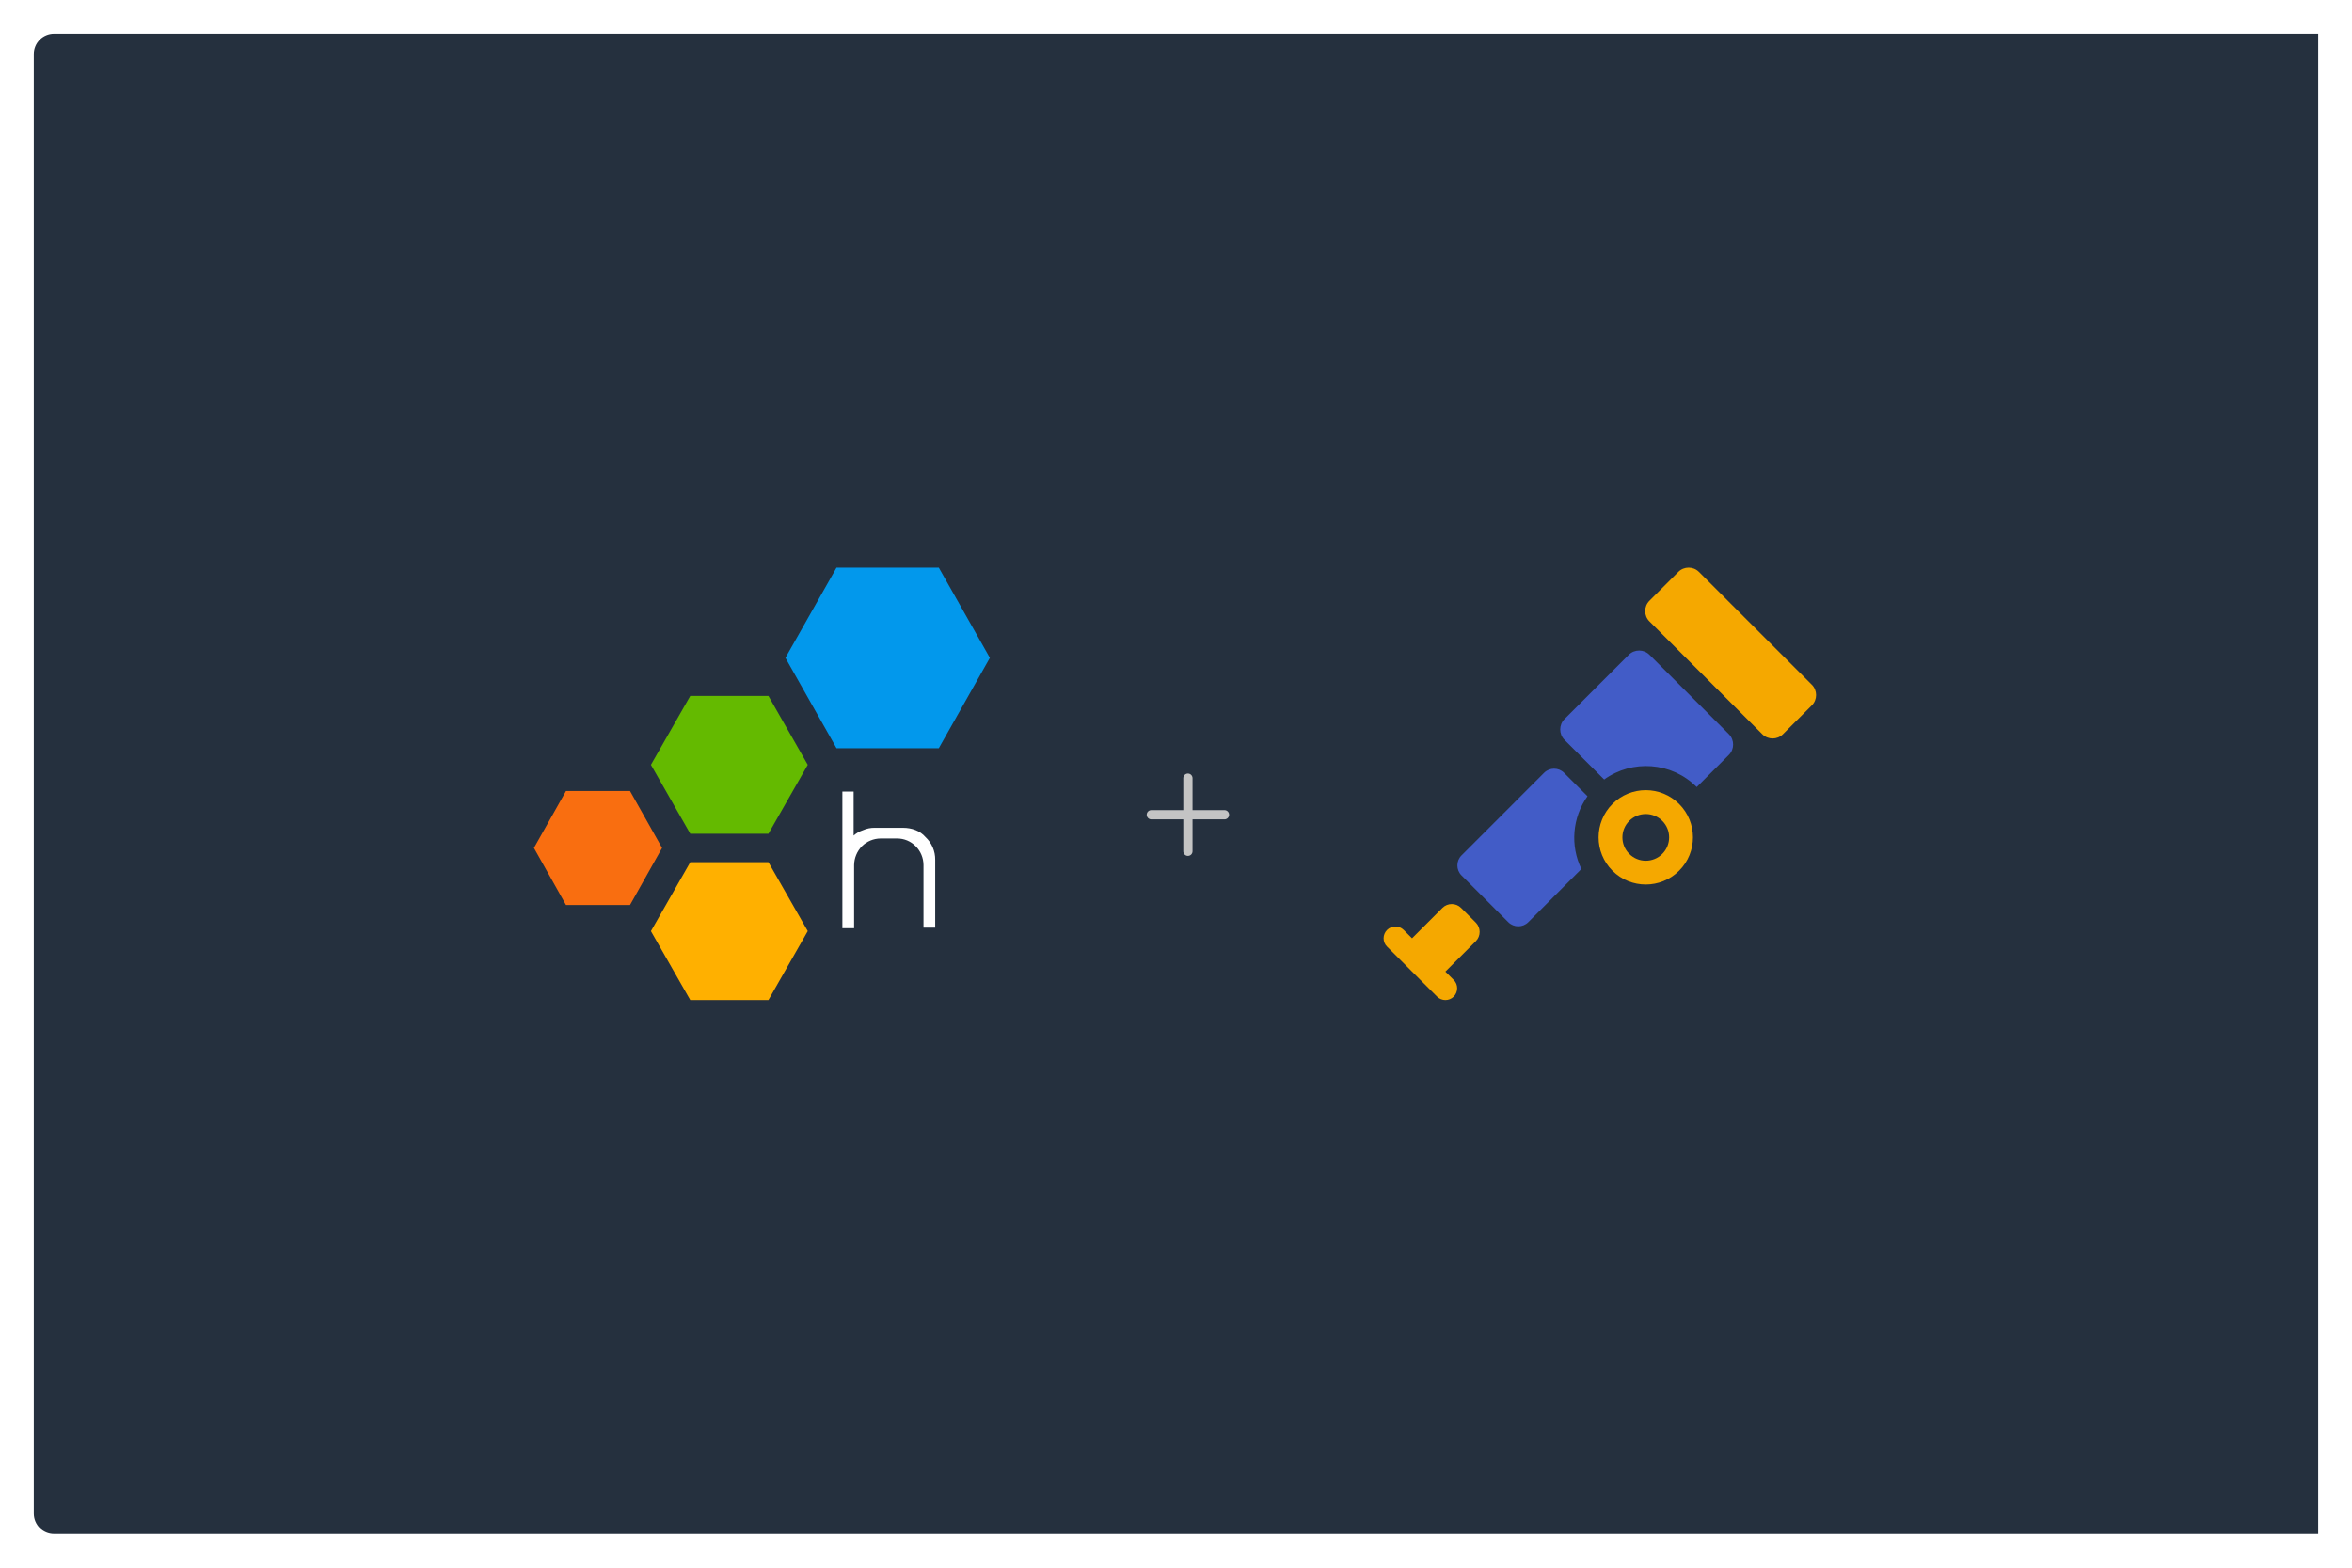 <svg width="696" height="464" viewBox="0 0 696 464" fill="none" xmlns="http://www.w3.org/2000/svg">
<g filter="url(#filter0_d_1142_167)">
<path d="M10 16C10 12.686 12.686 10 16 10H686V454H16C12.686 454 10 451.314 10 448V16Z" fill="#25303E"/>
</g>
<path d="M267.2 245.008H258.96C257.716 244.969 256.48 245.214 255.345 245.725C254.331 246.057 253.397 246.596 252.603 247.308V234.28H249.274V274.732H252.746V256.056C252.77 253.963 253.598 251.96 255.058 250.461C256.522 249.013 258.491 248.191 260.55 248.168H265.468C266.491 248.165 267.504 248.366 268.448 248.76C269.392 249.154 270.248 249.732 270.966 250.461C272.448 251.946 273.279 253.958 273.278 256.056V274.562H276.743V254.48C276.759 253.216 276.509 251.964 276.011 250.802C275.513 249.641 274.777 248.597 273.851 247.738C272.262 245.875 269.806 245.008 267.2 245.008Z" fill="white"/>
<path d="M227.387 255.19L239.027 275.579L227.387 296H204.262L192.622 275.598L204.262 255.19H227.387Z" fill="#FFB000"/>
<path d="M227.387 205.977L239.027 226.365L227.387 246.767H204.262L192.622 226.365L204.262 205.977H227.387Z" fill="#64BA00"/>
<path d="M186.427 234.111L195.918 250.969L186.427 267.866H167.491L158 250.969L167.491 234.111H186.427Z" fill="#F96E10"/>
<path d="M277.805 168L292.918 194.707L277.805 221.46H247.541L232.422 194.707L247.541 168H277.805Z" fill="#0298EC"/>
<path d="M477.142 237.959C471.689 243.412 471.689 252.253 477.142 257.705C482.594 263.158 491.435 263.158 496.888 257.705C502.341 252.253 502.341 243.412 496.888 237.959C491.435 232.506 482.594 232.506 477.142 237.959ZM491.903 252.733C489.202 255.433 484.827 255.433 482.127 252.733C479.427 250.033 479.427 245.657 482.127 242.957C484.827 240.257 489.202 240.257 491.903 242.957C494.603 245.645 494.603 250.033 491.903 252.733ZM496.654 169.256L488.099 177.811C486.424 179.486 486.424 182.238 488.099 183.913L521.503 217.317C523.177 218.992 525.93 218.992 527.604 217.317L536.16 208.762C537.834 207.087 537.834 204.334 536.16 202.66L502.743 169.256C501.068 167.581 498.329 167.581 496.654 169.256ZM436.714 278.581C438.233 277.062 438.233 274.582 436.714 273.063L432.365 268.714C430.846 267.195 428.367 267.195 426.848 268.714L417.864 277.698L417.851 277.711L415.384 275.244C414.021 273.881 411.801 273.881 410.451 275.244C409.088 276.608 409.088 278.828 410.451 280.178L425.251 294.978C426.614 296.341 428.834 296.341 430.184 294.978C431.535 293.614 431.547 291.394 430.184 290.044L427.718 287.578L427.731 287.565L436.714 278.581Z" fill="#F5A800"/>
<path d="M481.971 193.819L462.965 212.825C461.277 214.513 461.277 217.291 462.965 218.979L474.701 230.715C482.997 224.743 494.629 225.483 502.094 232.948L511.597 223.445C513.285 221.757 513.285 218.979 511.597 217.291L488.125 193.819C486.437 192.118 483.659 192.118 481.971 193.819ZM469.768 235.661L462.835 228.729C461.212 227.106 458.551 227.106 456.928 228.729L432.482 253.188C430.859 254.81 430.859 257.472 432.482 259.095L446.334 272.947C447.957 274.57 450.619 274.57 452.241 272.947L467.963 257.199C464.64 250.331 465.237 242.036 469.768 235.661Z" fill="#425CC7"/>
<path d="M362.345 239.773H352.894V230.322C352.894 229.959 352.749 229.61 352.493 229.353C352.236 229.096 351.887 228.952 351.524 228.952C351.161 228.952 350.812 229.096 350.555 229.353C350.299 229.61 350.154 229.959 350.154 230.322V239.773H340.703C340.34 239.773 339.992 239.917 339.735 240.174C339.478 240.431 339.333 240.779 339.333 241.143C339.333 241.506 339.478 241.854 339.735 242.111C339.992 242.368 340.34 242.512 340.703 242.512H350.154V251.957C350.154 252.32 350.299 252.668 350.555 252.925C350.812 253.182 351.161 253.326 351.524 253.326C351.887 253.326 352.236 253.182 352.493 252.925C352.749 252.668 352.894 252.32 352.894 251.957V242.512H362.345C362.708 242.512 363.056 242.368 363.313 242.111C363.57 241.854 363.714 241.506 363.714 241.143C363.714 240.779 363.57 240.431 363.313 240.174C363.056 239.917 362.708 239.773 362.345 239.773Z" fill="#C4C4C4"/>
<defs>
<filter id="filter0_d_1142_167" x="0" y="0" width="696" height="464" filterUnits="userSpaceOnUse" color-interpolation-filters="sRGB">
<feFlood flood-opacity="0" result="BackgroundImageFix"/>
<feColorMatrix in="SourceAlpha" type="matrix" values="0 0 0 0 0 0 0 0 0 0 0 0 0 0 0 0 0 0 127 0" result="hardAlpha"/>
<feOffset/>
<feGaussianBlur stdDeviation="5"/>
<feComposite in2="hardAlpha" operator="out"/>
<feColorMatrix type="matrix" values="0 0 0 0 0 0 0 0 0 0 0 0 0 0 0 0 0 0 0.2 0"/>
<feBlend mode="normal" in2="BackgroundImageFix" result="effect1_dropShadow_1142_167"/>
<feBlend mode="normal" in="SourceGraphic" in2="effect1_dropShadow_1142_167" result="shape"/>
</filter>
</defs>
</svg>

